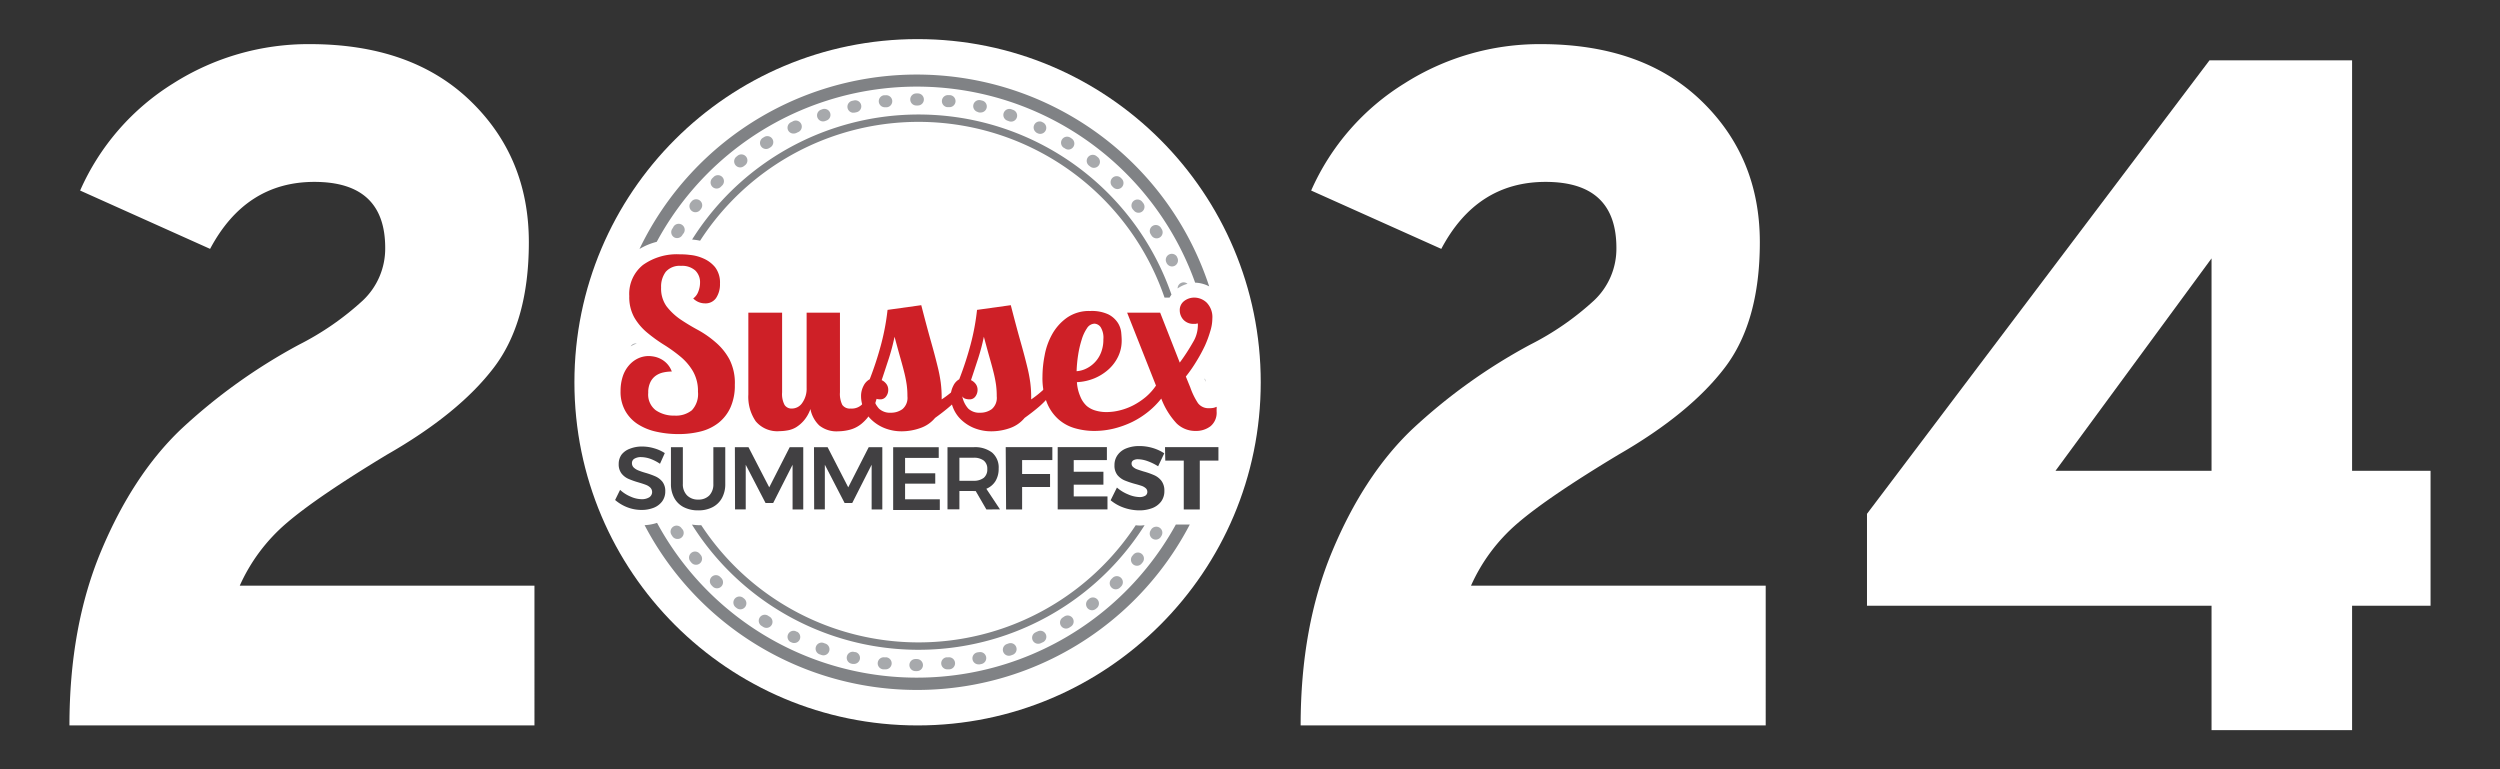 <svg id="Layer_1" data-name="Layer 1" xmlns="http://www.w3.org/2000/svg" viewBox="0 0 468 144"><rect x="0" y="0" width="468" height="144" fill="#333333" stroke="none"/><defs><style>.cls-1{fill:#fff;}.cls-2{fill:#808285;}.cls-3{fill:#ce2027;}.cls-4{fill:#414042;}.cls-5{fill:#a7a9ac;}</style></defs><title>2024-Wordmark</title><path class="cls-1" d="M13,135.8q0-18.45,5.91-32.6T33.78,80.45A105.56,105.56,0,0,1,56,64.51,53,53,0,0,0,67.9,56.27a13.34,13.34,0,0,0,4.21-9.86q0-12.36-13.26-12.36Q46,34.05,39.33,46.59L15,35.67A44.88,44.88,0,0,1,32.43,15.61,47.17,47.17,0,0,1,58,8.26q19,0,30,10.57T99,45.34q0,14.86-6.54,23.46t-20,16.3Q59.39,93,53.66,97.91a33.29,33.29,0,0,0-8.78,11.73h55.17V135.8Z"/><path class="cls-1" d="M243.48,135.8q0-18.45,5.91-32.6t14.87-22.75a105.56,105.56,0,0,1,22.21-15.94,52.79,52.79,0,0,0,11.91-8.24,13.3,13.3,0,0,0,4.21-9.86q0-12.36-13.25-12.36-12.9,0-19.53,12.54L245.45,35.67a44.84,44.84,0,0,1,17.47-20.06,47.14,47.14,0,0,1,25.52-7.35q19,0,30,10.57t11,26.51q0,14.86-6.54,23.46T303,85.1Q289.87,93,284.14,97.91a33.15,33.15,0,0,0-8.77,11.73h55.17V135.8Z"/><circle class="cls-1" cx="171.77" cy="71.56" r="64.24"/><path class="cls-1" d="M414,136.68V113.39H349.5V96.19l64.12-84.9h26.69V88.13H455v25.26H440.31v23.29Zm0-48.55V48.37L384.79,88.13Z"/><path class="cls-2" d="M220.12,98.19A55.32,55.32,0,0,1,123,97.88a8.67,8.67,0,0,1-2.33.43,57.58,57.58,0,0,0,102.06-.12Z"/><path class="cls-2" d="M122.94,45.27a55.33,55.33,0,0,1,100.79,7.64,6.14,6.14,0,0,1,2.63.7,57.6,57.6,0,0,0-106.65-7A12,12,0,0,1,122.94,45.27Z"/><path class="cls-3" d="M134.78,53.09a4.59,4.59,0,0,1-.73,2.7,2.38,2.38,0,0,1-2.08,1,3.09,3.09,0,0,1-2.2-.92,2.72,2.72,0,0,0,.95-1.27,4.64,4.64,0,0,0,.33-1.71,3.06,3.06,0,0,0-.88-2.24,3.68,3.68,0,0,0-2.68-.88,3.45,3.45,0,0,0-2.85,1.1,4.6,4.6,0,0,0-.88,2.94,5.71,5.71,0,0,0,1,3.51,11.53,11.53,0,0,0,2.57,2.44,38.84,38.84,0,0,0,3.31,2A18.8,18.8,0,0,1,134,64.11a11.13,11.13,0,0,1,2.56,3.18,9.73,9.73,0,0,1,1,4.76,10,10,0,0,1-.81,4.21,7.76,7.76,0,0,1-2.21,2.87,8.91,8.91,0,0,1-3.34,1.63,16.93,16.93,0,0,1-4.21.5,18.78,18.78,0,0,1-4-.42,10.57,10.57,0,0,1-3.47-1.36,7.1,7.1,0,0,1-2.43-2.5,7.24,7.24,0,0,1-.92-3.79,8.63,8.63,0,0,1,.41-2.72,5.94,5.94,0,0,1,1.15-2.06,5.14,5.14,0,0,1,1.68-1.3,4.77,4.77,0,0,1,2-.46,6,6,0,0,1,1.14.13,4.74,4.74,0,0,1,1.23.46,4.35,4.35,0,0,1,1.14.9,4.26,4.26,0,0,1,.84,1.41,7.64,7.64,0,0,0-1.58.17,3.91,3.91,0,0,0-1.43.62,3.2,3.2,0,0,0-1,1.2,4.35,4.35,0,0,0-.4,2,3.68,3.68,0,0,0,1.41,3.26,5.92,5.92,0,0,0,3.51,1,4.74,4.74,0,0,0,3.25-1,4.44,4.44,0,0,0,1.14-3.46,7.39,7.39,0,0,0-.95-3.86,10.37,10.37,0,0,0-2.39-2.77,28.18,28.18,0,0,0-3.09-2.21,28.38,28.38,0,0,1-3.09-2.24,10.66,10.66,0,0,1-2.4-2.83,7.8,7.8,0,0,1-.94-4,6.94,6.94,0,0,1,2.55-5.82,10.92,10.92,0,0,1,6.93-2c.41,0,1,0,1.86.11a7.9,7.9,0,0,1,2.5.65A5.85,5.85,0,0,1,133.85,50,4.71,4.71,0,0,1,134.78,53.09Z"/><path class="cls-3" d="M157.24,58.53V73.45a4.61,4.61,0,0,0,.44,2.35,1.74,1.74,0,0,0,1.58.68,2.72,2.72,0,0,0,2.43-1.14,6,6,0,0,0,.95-2.72h1.84a12.62,12.62,0,0,1-1.23,4.28,8,8,0,0,1-2,2.45A5.76,5.76,0,0,1,159,80.47a9,9,0,0,1-2.06.27,5.16,5.16,0,0,1-3.58-1.1,5.78,5.78,0,0,1-1.65-3.07,6.7,6.7,0,0,1-1.27,2.21A6.33,6.33,0,0,1,149,80a4.65,4.65,0,0,1-1.58.57,8.73,8.73,0,0,1-1.45.14,5.26,5.26,0,0,1-4.5-1.85,8.09,8.09,0,0,1-1.38-5V58.53h6.32V73.45a4.37,4.37,0,0,0,.46,2.35,1.52,1.52,0,0,0,1.34.68,2.35,2.35,0,0,0,2-1.1,4.57,4.57,0,0,0,.79-2.76V58.53Z"/><path class="cls-3" d="M180.8,72.62A16.16,16.16,0,0,1,177.9,76c-1,.87-2,1.62-2.85,2.23a6.18,6.18,0,0,1-2.85,1.93,10.43,10.43,0,0,1-3.29.58,8.6,8.6,0,0,1-3.38-.62,7.72,7.72,0,0,1-2.41-1.56,6.25,6.25,0,0,1-1.45-2.1,5.85,5.85,0,0,1-.48-2.22,4.1,4.1,0,0,1,.46-2A2.75,2.75,0,0,1,162.81,71a61.84,61.84,0,0,0,2.13-6.52,44.08,44.08,0,0,0,1.21-6.47l6.31-.88c.73,2.84,1.35,5.15,1.85,6.91s.89,3.25,1.18,4.44a27.76,27.76,0,0,1,.61,3.09,21.88,21.88,0,0,1,.18,2.94v.26A20.34,20.34,0,0,0,179,72.62ZM166.28,73a2,2,0,0,1-.4,1.21,1.3,1.3,0,0,1-1.14.55,2.68,2.68,0,0,1-.72-.11,1,1,0,0,1-.6-.46,4.72,4.72,0,0,0,1.12,2.3,3,3,0,0,0,2.22.77,3.59,3.59,0,0,0,2.19-.68,2.76,2.76,0,0,0,.92-2.39,15.22,15.22,0,0,0-.13-2.13c-.09-.63-.22-1.34-.41-2.13s-.44-1.72-.75-2.81-.68-2.44-1.12-4.08a38.24,38.24,0,0,1-1.07,4.06c-.43,1.3-.87,2.66-1.34,4.06a2.37,2.37,0,0,1,.85.68A1.8,1.8,0,0,1,166.28,73Z"/><path class="cls-3" d="M197.56,72.62a16.16,16.16,0,0,1-2.9,3.38c-1,.87-2,1.62-2.85,2.23A6.18,6.18,0,0,1,189,80.16a10.43,10.43,0,0,1-3.29.58,8.6,8.6,0,0,1-3.38-.62,7.72,7.72,0,0,1-2.41-1.56,6.25,6.25,0,0,1-1.45-2.1,5.85,5.85,0,0,1-.48-2.22,4.1,4.1,0,0,1,.46-2A2.7,2.7,0,0,1,179.57,71a61.84,61.84,0,0,0,2.13-6.52,42.77,42.77,0,0,0,1.2-6.47l6.32-.88c.73,2.84,1.35,5.15,1.85,6.91s.89,3.25,1.18,4.44a27.76,27.76,0,0,1,.61,3.09,21.88,21.88,0,0,1,.18,2.94v.26a20.34,20.34,0,0,0,2.68-2.19ZM183,73a2.06,2.06,0,0,1-.4,1.21,1.3,1.3,0,0,1-1.14.55,2.62,2.62,0,0,1-.72-.11,1,1,0,0,1-.6-.46,4.72,4.72,0,0,0,1.12,2.3,3,3,0,0,0,2.22.77,3.59,3.59,0,0,0,2.19-.68,2.76,2.76,0,0,0,.92-2.39,15.22,15.22,0,0,0-.13-2.13c-.09-.63-.22-1.34-.41-2.13s-.44-1.72-.75-2.81-.68-2.44-1.12-4.08a38.24,38.24,0,0,1-1.07,4.06c-.43,1.3-.87,2.66-1.34,4.06a2.37,2.37,0,0,1,.85.68A1.8,1.8,0,0,1,183,73Z"/><path class="cls-3" d="M217.18,58.53l3.67,9.35a37.22,37.22,0,0,0,2.48-3.82,6.09,6.09,0,0,0,.9-2.89,3.35,3.35,0,0,0,0-.62,1.44,1.44,0,0,0-.35.07,1.43,1.43,0,0,1-.31,0,2.51,2.51,0,0,1-2.06-.79,2.63,2.63,0,0,1-.66-1.71,2.12,2.12,0,0,1,.84-1.78,3.08,3.08,0,0,1,1.9-.63,3.39,3.39,0,0,1,2.3.94,3.89,3.89,0,0,1,1.06,3,8,8,0,0,1-.4,2.39,20.16,20.16,0,0,1-1,2.7,29.28,29.28,0,0,1-1.56,2.87c-.6,1-1.25,1.94-2,2.88l.84,2.06a13.16,13.16,0,0,0,1.43,2.92,2.44,2.44,0,0,0,2.13.94,3.25,3.25,0,0,0,.9-.09c.19-.06.34-.12.46-.17a2.09,2.09,0,0,1,0,.43v.44a3.28,3.28,0,0,1-1.14,2.77,4.43,4.43,0,0,1-2.77.88,5,5,0,0,1-3.58-1.41,14.19,14.19,0,0,1-2.87-4.65,15.18,15.18,0,0,1-2.46,2.48,16.2,16.2,0,0,1-3,1.91,17.83,17.83,0,0,1-3.42,1.23,15.51,15.51,0,0,1-3.65.44,13.08,13.08,0,0,1-3.65-.51,7.91,7.91,0,0,1-3.09-1.69,8.28,8.28,0,0,1-2.16-3.14,12.65,12.65,0,0,1-.81-4.84,21.12,21.12,0,0,1,.4-3.93,12.73,12.73,0,0,1,1.42-4,9.42,9.42,0,0,1,2.77-3.09,7.21,7.21,0,0,1,4.36-1.25,7.34,7.34,0,0,1,3.38.63,4.6,4.6,0,0,1,1.75,1.54,4.15,4.15,0,0,1,.66,1.84c.06.63.09,1.13.09,1.51a6.83,6.83,0,0,1-.66,3,7.73,7.73,0,0,1-1.8,2.41,9.32,9.32,0,0,1-2.65,1.67,9.75,9.75,0,0,1-3.27.72,7.88,7.88,0,0,0,.64,2.7A4.84,4.84,0,0,0,203.44,76a4.46,4.46,0,0,0,1.69.87,7.13,7.13,0,0,0,2,.27,10.23,10.23,0,0,0,2.46-.31,11.43,11.43,0,0,0,2.53-.94,13,13,0,0,0,2.35-1.56,10.48,10.48,0,0,0,1.93-2.15L211,58.53Zm-10.63,5a3.72,3.72,0,0,0-.52-2.3,1.51,1.51,0,0,0-1.15-.64,1.75,1.75,0,0,0-1.4.86,7.69,7.69,0,0,0-1,2.17,18.93,18.93,0,0,0-.66,2.87,24.75,24.75,0,0,0-.28,3,4.89,4.89,0,0,0,2-.59,5.56,5.56,0,0,0,2.66-3.14A6.46,6.46,0,0,0,206.55,63.58Z"/><path class="cls-4" d="M121.69,85.87a5.57,5.57,0,0,0-1.66-.3,2.34,2.34,0,0,0-1.27.3.93.93,0,0,0-.46.83,1.13,1.13,0,0,0,.32.81,2.7,2.7,0,0,0,.82.53,13.3,13.3,0,0,0,1.34.46,14.94,14.94,0,0,1,1.94.69,3.58,3.58,0,0,1,1.29,1,2.84,2.84,0,0,1,.53,1.79,3.11,3.11,0,0,1-.57,1.86,3.62,3.62,0,0,1-1.59,1.21,6.13,6.13,0,0,1-2.3.41,7.38,7.38,0,0,1-2.66-.5,7.79,7.79,0,0,1-2.27-1.36l.93-1.9a6.65,6.65,0,0,0,2,1.28,5.26,5.26,0,0,0,2,.47,2.62,2.62,0,0,0,1.47-.36,1.18,1.18,0,0,0,.2-1.8,2.4,2.4,0,0,0-.82-.52c-.33-.13-.79-.28-1.36-.45a15.31,15.31,0,0,1-1.93-.68,3.4,3.4,0,0,1-1.29-1,2.8,2.8,0,0,1-.53-1.77,3,3,0,0,1,.54-1.77A3.47,3.47,0,0,1,117.92,84a6,6,0,0,1,2.29-.41,7.79,7.79,0,0,1,2.24.33,7.27,7.27,0,0,1,2,.9l-.9,2A8.37,8.37,0,0,0,121.69,85.87Z"/><path class="cls-4" d="M128.62,92.74a2.83,2.83,0,0,0,2.09.78,2.78,2.78,0,0,0,2.08-.78,3,3,0,0,0,.75-2.16V83.72h2.23v6.86a5.35,5.35,0,0,1-.61,2.63,4.19,4.19,0,0,1-1.76,1.73,5.68,5.68,0,0,1-2.69.6,5.83,5.83,0,0,1-2.72-.6,4.16,4.16,0,0,1-1.77-1.73,5.35,5.35,0,0,1-.62-2.63V83.72h2.23v6.86A2.92,2.92,0,0,0,128.62,92.74Z"/><path class="cls-4" d="M137.57,83.72h2.55L144,91.23l3.83-7.51h2.54V95.37h-2V87l-3.63,7.16h-1.43L139.6,87v8.36h-2Z"/><path class="cls-4" d="M152.38,83.72h2.55l3.86,7.51,3.83-7.51h2.55V95.37h-2V87l-3.63,7.16h-1.43L154.41,87v8.36h-2Z"/><path class="cls-4" d="M167.2,83.72h8.53v2h-6.3v2.88h5.65v1.94h-5.65v2.93h6.5v2H167.2Z"/><path class="cls-4" d="M184.65,95.37l-2-3.45a2.31,2.31,0,0,1-.42,0H179.6v3.43h-2.23V83.72h4.85a5.24,5.24,0,0,1,3.5,1,3.67,3.67,0,0,1,1.23,3,4.41,4.41,0,0,1-.59,2.33,3.63,3.63,0,0,1-1.72,1.45l2.56,3.86ZM179.6,90h2.62a3,3,0,0,0,1.94-.55,2,2,0,0,0,.66-1.63,1.93,1.93,0,0,0-.66-1.6,3,3,0,0,0-1.94-.53H179.6Z"/><path class="cls-4" d="M188.27,83.7H197l0,2.43h-5.66v2.6h5.23v2.43h-5.23v4.21h-3Z"/><path class="cls-4" d="M198,83.7h9.21v2.43H201v2.18h5.56v2.42H201v2.2h6.32v2.43H198Z"/><path class="cls-4" d="M214.82,86.32a5.65,5.65,0,0,0-1.77-.35,1.7,1.7,0,0,0-.89.2.69.69,0,0,0-.33.61.82.82,0,0,0,.29.64,2.23,2.23,0,0,0,.69.42c.28.1.69.24,1.24.41a14.11,14.11,0,0,1,2,.7A3.5,3.5,0,0,1,217.41,90a3,3,0,0,1,.56,1.89,3.25,3.25,0,0,1-.61,2,3.78,3.78,0,0,1-1.69,1.24,6.73,6.73,0,0,1-2.39.41,8.88,8.88,0,0,1-2.89-.5,8,8,0,0,1-2.48-1.39l1.18-2.38a7.36,7.36,0,0,0,2.09,1.28,5.71,5.71,0,0,0,2.13.5,2.05,2.05,0,0,0,1.08-.25.82.82,0,0,0,.39-.74.88.88,0,0,0-.29-.66,2.27,2.27,0,0,0-.73-.43c-.3-.1-.71-.23-1.24-.37a16.93,16.93,0,0,1-2-.67,3.63,3.63,0,0,1-1.34-1,2.84,2.84,0,0,1-.55-1.84,3.2,3.2,0,0,1,.57-1.89,3.6,3.6,0,0,1,1.63-1.26,6.47,6.47,0,0,1,2.46-.44,8.82,8.82,0,0,1,2.49.36,8.13,8.13,0,0,1,2.17,1l-1.15,2.43A10.22,10.22,0,0,0,214.82,86.32Z"/><path class="cls-4" d="M218.09,83.7h10v2.52H224.6v9.15h-3V86.22h-3.46Z"/><path class="cls-2" d="M129.76,44.86a11.68,11.68,0,0,1,1.3.2A48.69,48.69,0,0,1,218,55.71h.94a6.65,6.65,0,0,1,.36-.56,50.1,50.1,0,0,0-89.74-10.31Z"/><path class="cls-2" d="M213.61,98.38c-.34,0-.69,0-1-.06a48.66,48.66,0,0,1-81.33,0h-.2a9.74,9.74,0,0,1-1.55-.12,50.08,50.08,0,0,0,84.74.12Z"/><path class="cls-5" d="M165.61,20.08h.13l.28,0a1.13,1.13,0,0,0-.24-2.25l-.29,0a1.13,1.13,0,0,0,.12,2.25Z"/><path class="cls-5" d="M171.54,19.75h.28a1.13,1.13,0,0,0,0-2.26h-.29a1.13,1.13,0,1,0,0,2.26Z"/><path class="cls-5" d="M177.34,20.06l.28,0h.13a1.14,1.14,0,0,0,1.12-1,1.13,1.13,0,0,0-1-1.25l-.29,0a1.13,1.13,0,1,0-.25,2.25Z"/><path class="cls-5" d="M183.07,21l.27.06a1.15,1.15,0,0,0,.26,0,1.14,1.14,0,0,0,1.1-.88,1.12,1.12,0,0,0-.85-1.35l-.28-.07a1.13,1.13,0,0,0-.5,2.21Z"/><path class="cls-5" d="M159.76,21.08a1.15,1.15,0,0,0,.26,0l.27-.06a1.13,1.13,0,1,0-.5-2.2l-.28.06a1.13,1.13,0,0,0,.25,2.23Z"/><path class="cls-5" d="M188.66,22.61l.26.1a1.26,1.26,0,0,0,.38.06,1.13,1.13,0,0,0,.37-2.19l-.27-.1a1.13,1.13,0,1,0-.74,2.13Z"/><path class="cls-5" d="M154.06,22.73a1.26,1.26,0,0,0,.38-.06l.26-.1a1.12,1.12,0,0,0,.7-1.43,1.14,1.14,0,0,0-1.44-.7l-.27.1a1.13,1.13,0,0,0,.37,2.19Z"/><path class="cls-5" d="M143.4,27.89a1.12,1.12,0,0,0,.6-.17l.24-.15a1.14,1.14,0,0,0,.35-1.56,1.11,1.11,0,0,0-1.55-.35l-.25.15a1.13,1.13,0,0,0,.61,2.08Z"/><path class="cls-5" d="M118.06,64.84l.52-.28c.21-.1.42-.18.64-.26h-.06A1.11,1.11,0,0,0,118.06,64.84Z"/><path class="cls-5" d="M148.58,25a1.25,1.25,0,0,0,.5-.11l.24-.12a1.13,1.13,0,1,0-1-2l-.26.12a1.13,1.13,0,0,0-.52,1.51A1.1,1.1,0,0,0,148.58,25Z"/><path class="cls-5" d="M194,24.83l.25.12a1.09,1.09,0,0,0,.49.11,1.13,1.13,0,0,0,.5-2.14l-.26-.13a1.13,1.13,0,0,0-1,2Z"/><path class="cls-5" d="M220.45,54a5.91,5.91,0,0,1,1.85-.87,1.09,1.09,0,0,0-1.1-.21A1.12,1.12,0,0,0,220.45,54Z"/><path class="cls-5" d="M138.56,31.34a1.12,1.12,0,0,0,.71-.25l.22-.17a1.13,1.13,0,0,0-1.41-1.77l-.22.18a1.12,1.12,0,0,0-.18,1.58A1.14,1.14,0,0,0,138.56,31.34Z"/><path class="cls-5" d="M224.2,60.61h0l-.1,0,.1,0Z"/><path class="cls-5" d="M225.53,70.87l-.05.07.21.53v0A1.15,1.15,0,0,0,225.53,70.87Z"/><path class="cls-5" d="M215.6,44.15a1.13,1.13,0,0,0,1.91-1.2l-.15-.24a1.13,1.13,0,1,0-1.91,1.2Z"/><path class="cls-5" d="M218.39,49.24a1.15,1.15,0,0,0,1,.64,1.21,1.21,0,0,0,.49-.11,1.14,1.14,0,0,0,.53-1.51l-.12-.26a1.13,1.13,0,0,0-2,1Z"/><path class="cls-5" d="M203.86,31l.22.17a1.07,1.07,0,0,0,.7.25,1.14,1.14,0,0,0,.88-.42,1.13,1.13,0,0,0-.17-1.59l-.22-.18A1.13,1.13,0,0,0,203.86,31Z"/><path class="cls-5" d="M199.12,27.64l.23.14A1.14,1.14,0,0,0,200,28a1.13,1.13,0,0,0,.6-2.08l-.24-.16a1.13,1.13,0,1,0-1.2,1.92Z"/><path class="cls-5" d="M212.25,39.4a1.13,1.13,0,0,0,.89.43,1.11,1.11,0,0,0,.7-.25A1.13,1.13,0,0,0,214,38l-.18-.23a1.13,1.13,0,0,0-1.76,1.42Z"/><path class="cls-5" d="M208.39,35.06a1.13,1.13,0,0,0,1.6,0,1.14,1.14,0,0,0,0-1.6l-.21-.2a1.13,1.13,0,0,0-1.59,1.6Z"/><path class="cls-5" d="M203.94,112.06l-.22.18a1.13,1.13,0,0,0,.7,2,1.16,1.16,0,0,0,.7-.24l.22-.18a1.13,1.13,0,0,0-1.4-1.77Z"/><path class="cls-5" d="M183.18,122.08l-.27.06a1.13,1.13,0,0,0,.24,2.23l.25,0,.28-.06a1.13,1.13,0,1,0-.5-2.2Z"/><path class="cls-5" d="M134.14,35.3a1.13,1.13,0,0,0,.8-.33l.2-.2a1.13,1.13,0,1,0-1.59-1.6l-.21.2a1.14,1.14,0,0,0,.8,1.93Z"/><path class="cls-5" d="M194.12,118.24l-.25.13a1.12,1.12,0,0,0,.49,2.14,1.09,1.09,0,0,0,.49-.11l.25-.12a1.13,1.13,0,1,0-1-2Z"/><path class="cls-5" d="M177.45,123.05l-.27,0a1.13,1.13,0,0,0,.11,2.25h.12l.29,0a1.13,1.13,0,1,0-.25-2.24Z"/><path class="cls-5" d="M165.85,123.05l-.28,0a1.13,1.13,0,0,0-.26,2.25l.29,0h.13a1.13,1.13,0,0,0,.12-2.26Z"/><path class="cls-5" d="M171.62,123.37h-.25a1.13,1.13,0,0,0,0,2.26h.29a1.13,1.13,0,0,0,1.12-1.13A1.15,1.15,0,0,0,171.62,123.37Z"/><path class="cls-5" d="M213.72,103.68a1.12,1.12,0,0,0-1.58.18l-.18.21a1.14,1.14,0,0,0,.17,1.59,1.13,1.13,0,0,0,1.59-.17l.18-.22A1.13,1.13,0,0,0,213.72,103.68Z"/><path class="cls-5" d="M199.2,115.43l-.23.15a1.13,1.13,0,0,0,.59,2.09,1.19,1.19,0,0,0,.6-.17l.24-.16a1.13,1.13,0,1,0-1.2-1.91Z"/><path class="cls-5" d="M217.06,98.77a1.14,1.14,0,0,0-1.56.35l-.14.24a1.13,1.13,0,0,0,1.9,1.21l.16-.25A1.12,1.12,0,0,0,217.06,98.77Z"/><path class="cls-5" d="M208.27,108.19l-.2.2a1.12,1.12,0,0,0,0,1.59,1.1,1.1,0,0,0,.8.34,1.13,1.13,0,0,0,.8-.33l.2-.2a1.13,1.13,0,0,0,0-1.6A1.12,1.12,0,0,0,208.27,108.19Z"/><path class="cls-5" d="M188.76,120.47l-.26.09a1.13,1.13,0,0,0,.36,2.2,1.15,1.15,0,0,0,.37-.06l.28-.1a1.13,1.13,0,1,0-.75-2.13Z"/><path class="cls-5" d="M134.82,108a1.13,1.13,0,0,0-1.6,0,1.12,1.12,0,0,0,0,1.59l.2.21a1.13,1.13,0,0,0,1.6-1.6Z"/><path class="cls-5" d="M127.62,98.93a1.13,1.13,0,0,0-1.56-.36,1.12,1.12,0,0,0-.36,1.55l.16.25a1.11,1.11,0,0,0,1,.52,1.07,1.07,0,0,0,.6-.17,1.14,1.14,0,0,0,.36-1.56Z"/><path class="cls-5" d="M131,103.68a1.12,1.12,0,0,0-1.58-.19,1.13,1.13,0,0,0-.19,1.59l.18.22a1.13,1.13,0,0,0,1.77-1.41Z"/><path class="cls-5" d="M126.16,44.4a1.07,1.07,0,0,0,.6.17,1.12,1.12,0,0,0,.95-.53l.15-.23A1.13,1.13,0,1,0,126,42.6l-.16.24A1.13,1.13,0,0,0,126.16,44.4Z"/><path class="cls-5" d="M160.12,122.09l-.27-.06a1.13,1.13,0,0,0-.51,2.2l.28.06.25,0a1.13,1.13,0,0,0,.25-2.23Z"/><path class="cls-5" d="M129.49,39.48a1.09,1.09,0,0,0,.7.25,1.16,1.16,0,0,0,.89-.43l.17-.22a1.13,1.13,0,0,0-1.76-1.41l-.18.22A1.13,1.13,0,0,0,129.49,39.48Z"/><path class="cls-5" d="M139.34,112.09l-.21-.17a1.13,1.13,0,0,0-1.42,1.76l.23.18a1.13,1.13,0,0,0,1.4-1.77Z"/><path class="cls-5" d="M149.17,118.27l-.26-.13a1.13,1.13,0,0,0-1,2l.26.12a1.06,1.06,0,0,0,.49.11,1.12,1.12,0,0,0,.49-2.14Z"/><path class="cls-5" d="M154.54,120.49l-.26-.09a1.13,1.13,0,1,0-.76,2.12l.27.1a1.24,1.24,0,0,0,.37.06,1.13,1.13,0,0,0,.38-2.19Z"/><path class="cls-5" d="M144.08,115.45l-.23-.14a1.13,1.13,0,1,0-1.21,1.9l.24.16a1.21,1.21,0,0,0,.6.17,1.13,1.13,0,0,0,.6-2.09Z"/></svg>
